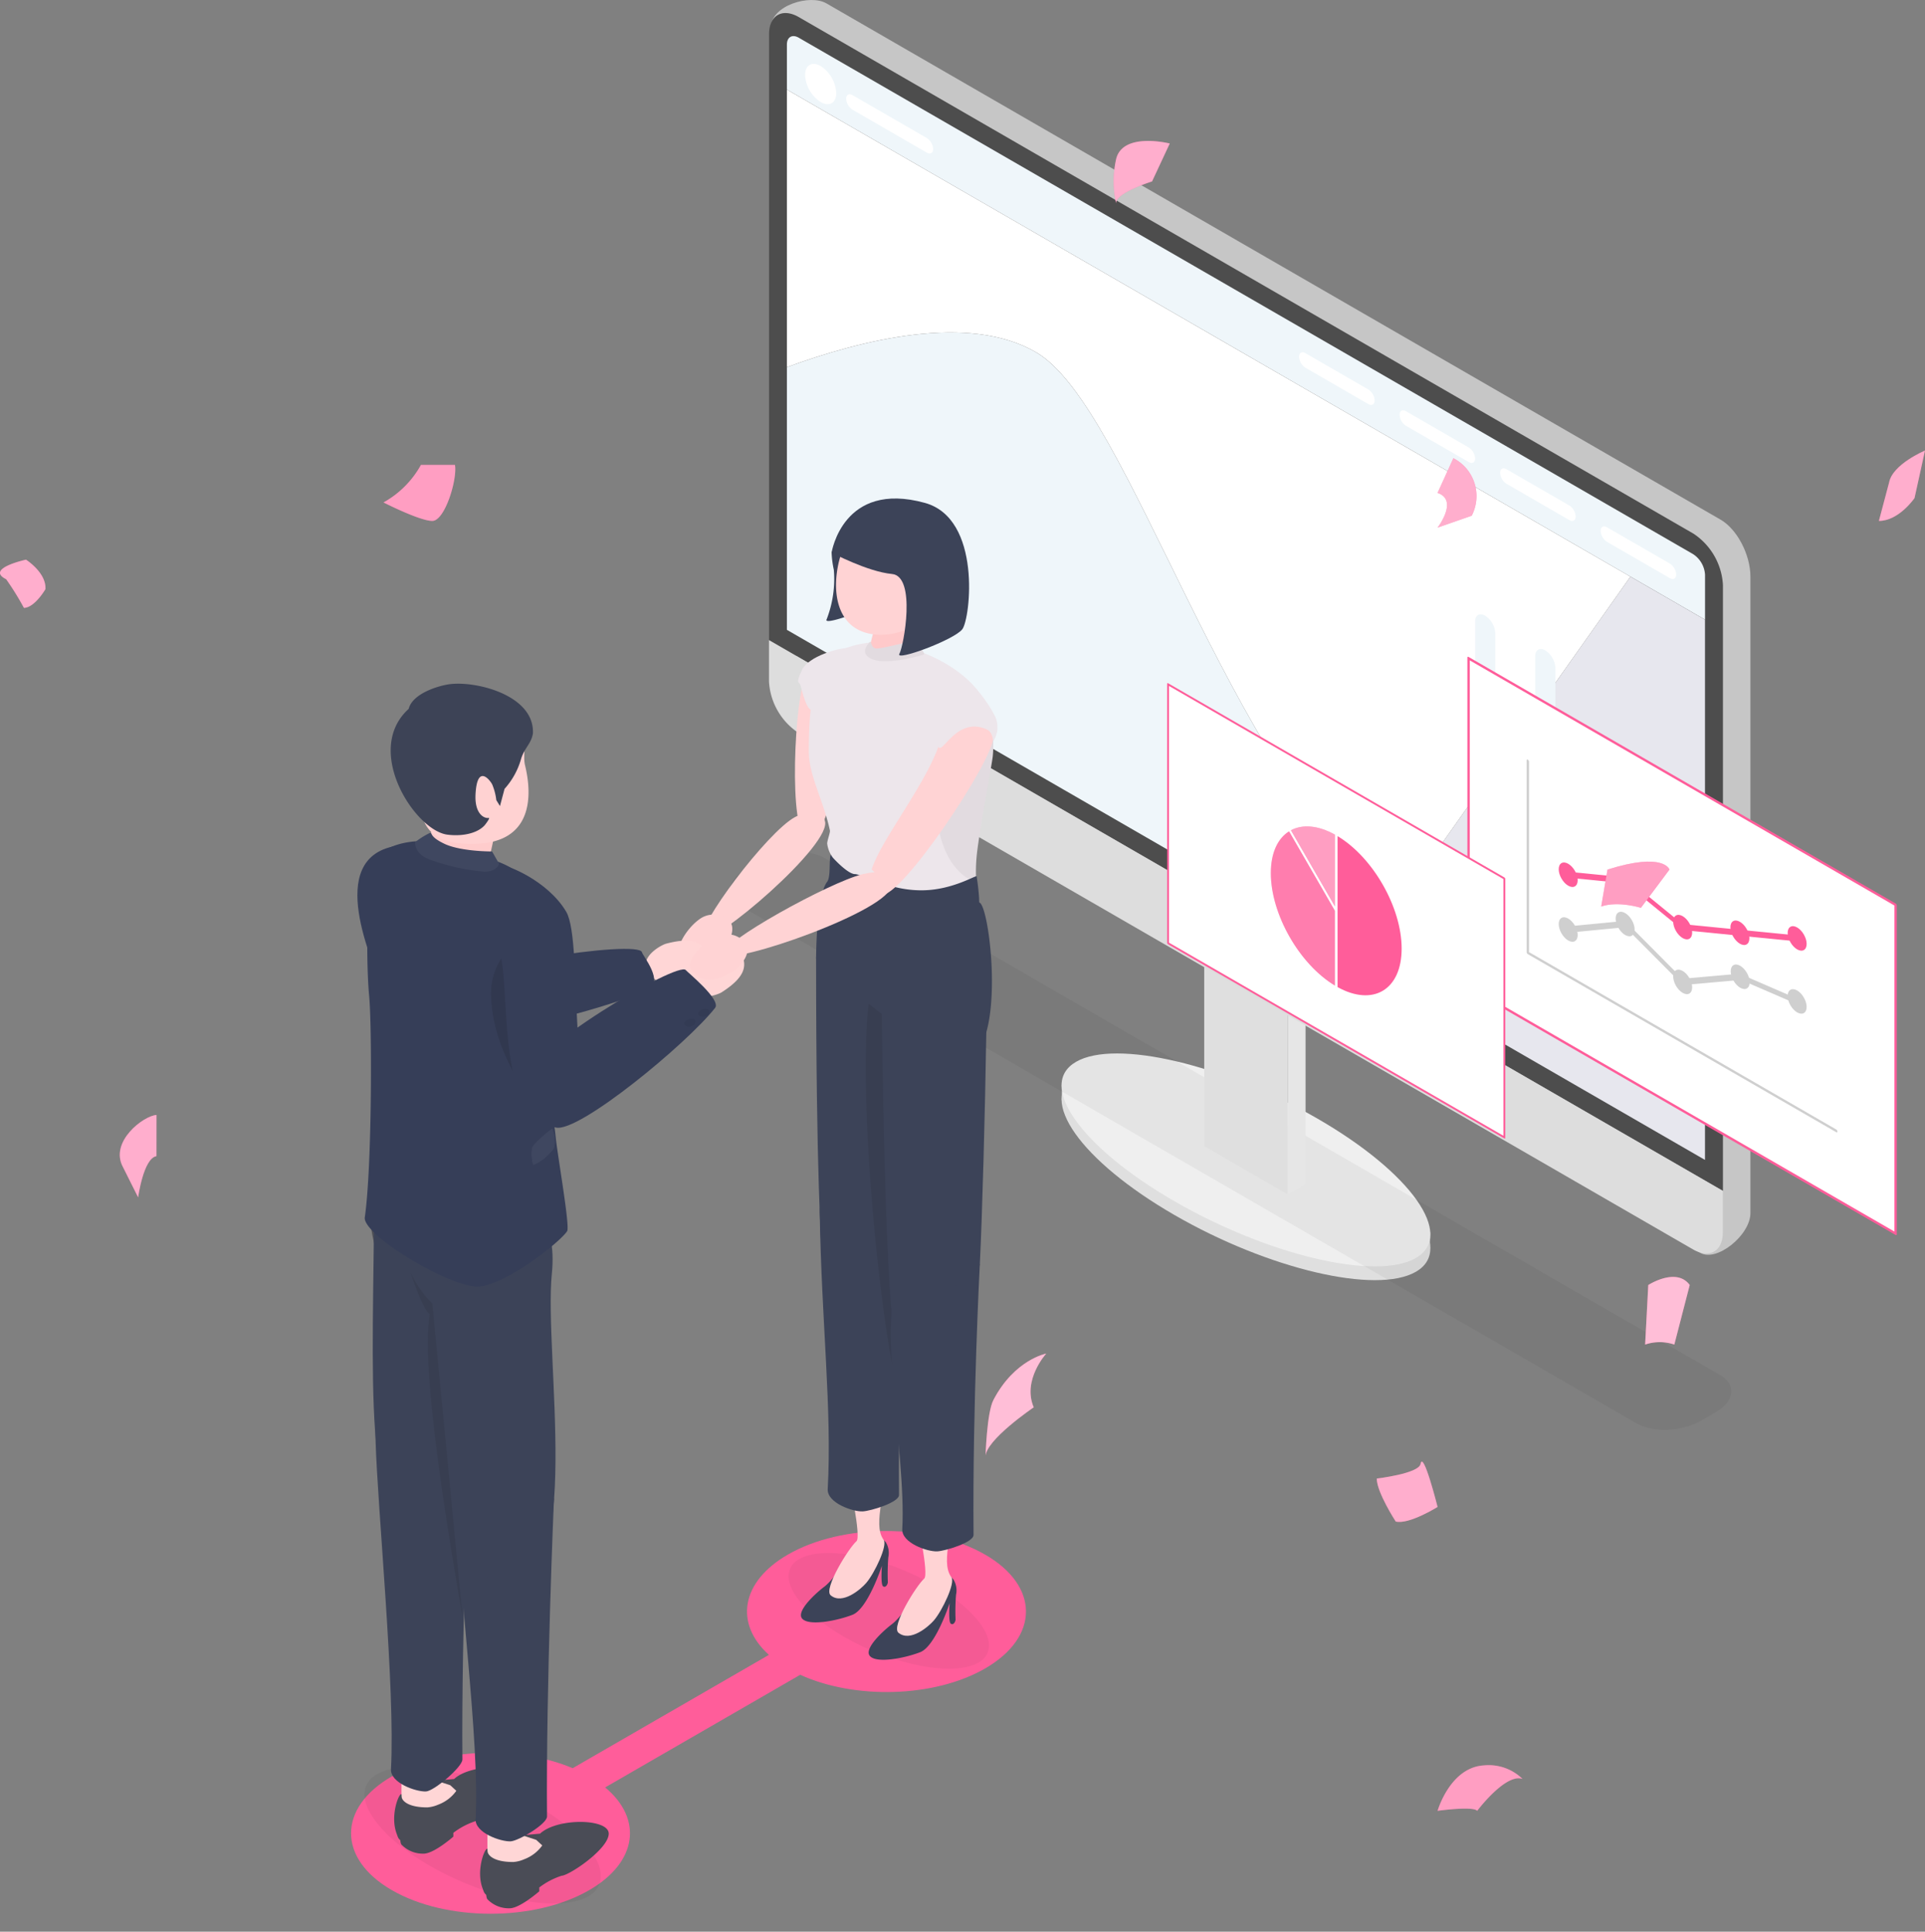 <svg xmlns="http://www.w3.org/2000/svg" width="252.129" height="252.996" viewBox="0 0 252.129 252.996">
  <rect x="0" y="0" width="252.129" height="252.996" fill="#808080" stroke="none"/>
  <g id="reason01-img" transform="translate(-1161.565 -8042.975)">
    <g id="グループ_57335" data-name="グループ 57335" transform="translate(-11.37 588.03)">
      <g id="グループ_57331" data-name="グループ 57331" transform="translate(1268.558 7454.946)">
        <path id="パス_107790" data-name="パス 107790" d="M698.642,970.766l.054-2.8-48.277-19.577v2.319Z" transform="translate(-606.986 -806.595)" fill="#bdbdbd"/>
        <path id="パス_107791" data-name="パス 107791" d="M683.849,946.6c12.291,7.1,18.06,15.271,12.885,18.259s-19.334-.343-31.625-7.439-18.06-15.271-12.885-18.259,19.334.343,31.625,7.439Z" transform="translate(-606.911 -798.292)" fill="#dfdfdf"/>
        <path id="パス_107792" data-name="パス 107792" d="M683.849,937.379c12.291,7.1,18.06,15.271,12.885,18.259s-19.334-.343-31.625-7.439-18.06-15.271-12.885-18.259,19.334.343,31.625,7.439Z" transform="translate(-606.911 -790.872)" fill="#efefef"/>
        <path id="パス_107793" data-name="パス 107793" d="M547.009,868.566l-117.277-67.71c-2.159-1.246-1.888-3.424.6-4.863l1.918-1.107c2.493-1.439,6.264-1.6,8.423-.349l117.277,67.71c2.159,1.246,1.888,3.424-.6,4.863l-1.918,1.107C552.94,869.656,549.168,869.813,547.009,868.566Z" transform="translate(-428.275 -682.147)" opacity="0.05"/>
        <path id="パス_107794" data-name="パス 107794" d="M756.835,837.725,745.9,831.413V792.642l10.932,6.312Z" transform="translate(-683.801 -681.3)" fill="#dfdfdf"/>
        <path id="パス_107795" data-name="パス 107795" d="M804.16,856.777l-2.343,1.353V819.359l2.343-1.353Z" transform="translate(-728.783 -701.705)" fill="#e6e6e6"/>
        <path id="パス_107796" data-name="パス 107796" d="M577.378,387.257,462.908,317.376c-2.156-1.245-3.9-4.585-3.9-7.46l-3.352-83.157c0-2.875,5.1-4.4,7.257-3.154L580.039,291.23c2.156,1.245,3.9,4.585,3.9,7.46v83.36c0,2.875-4.41,6.452-6.566,5.207Z" transform="translate(-450.299 -223.167)" fill="#c6c6c6"/>
        <g id="グループ_56007" data-name="グループ 56007" transform="translate(5.098 1.708)">
          <path id="パス_107797" data-name="パス 107797" d="M575.386,300.059l-37.091-21.415-80.039-46.211c-2.156-1.245-3.9-.236-3.9,2.254v79.345L538.295,362.5l41,23.669V306.822a8.63,8.63,0,0,0-3.9-6.762Z" transform="translate(-454.351 -231.901)" fill="#4d4d4d"/>
          <path id="パス_107798" data-name="パス 107798" d="M454.351,651.976v5.41a8.63,8.63,0,0,0,3.9,6.762l117.131,67.626c2.156,1.245,3.9.236,3.9-2.254v-5.41L454.351,651.976h0Z" transform="translate(-454.351 -569.844)" fill="#ddd"/>
          <g id="グループ_56006" data-name="グループ 56006" transform="translate(2.343 3.025)">
            <path id="パス_107799" data-name="パス 107799" d="M586.587,317.918a3.456,3.456,0,0,0-1.562-2.7L551.057,295.6l-83.163-48.014c-.861-.5-1.561-.093-1.561.9v5.884L586.587,323.8v-5.884h0Z" transform="translate(-466.332 -247.375)" fill="#eff6fa"/>
            <g id="グループ_56003" data-name="グループ 56003" transform="translate(2.382 3.637)">
              <path id="パス_107800" data-name="パス 107800" d="M482.6,269.791c0,1.3-.914,1.83-2.042,1.179a4.514,4.514,0,0,1-2.042-3.537c0-1.3.914-1.83,2.042-1.179A4.514,4.514,0,0,1,482.6,269.791Z" transform="translate(-478.516 -265.975)" fill="#fff"/>
              <path id="パス_107801" data-name="パス 107801" d="M516.639,293.963l-9.728-5.616a1.826,1.826,0,0,1-.827-1.432c0-.528.37-.741.827-.477l9.728,5.616a1.826,1.826,0,0,1,.827,1.432c0,.528-.37.741-.827.477Z" transform="translate(-500.694 -282.346)" fill="#fff"/>
              <path id="パス_107802" data-name="パス 107802" d="M1020.529,582.551l-8.237-4.756a1.827,1.827,0,0,1-.827-1.432c0-.528.37-.741.827-.477l8.237,4.756a1.826,1.826,0,0,1,.827,1.432C1021.356,582.6,1020.987,582.815,1020.529,582.551Z" transform="translate(-907.264 -515.201)" fill="#fff"/>
              <path id="パス_107803" data-name="パス 107803" d="M953.2,543.676l-8.237-4.756a1.826,1.826,0,0,1-.827-1.432c0-.528.37-.741.827-.477l8.237,4.756a1.827,1.827,0,0,1,.827,1.432C954.024,543.727,953.654,543.94,953.2,543.676Z" transform="translate(-853.097 -483.928)" fill="#fff"/>
              <path id="パス_107804" data-name="パス 107804" d="M885.857,504.8l-8.237-4.756a1.826,1.826,0,0,1-.827-1.432c0-.528.37-.741.827-.477l8.237,4.756a1.827,1.827,0,0,1,.827,1.432C886.684,504.848,886.314,505.061,885.857,504.8Z" transform="translate(-798.923 -452.65)" fill="#fff"/>
              <path id="パス_107805" data-name="パス 107805" d="M818.524,465.923l-8.237-4.756a1.826,1.826,0,0,1-.827-1.432c0-.528.37-.741.827-.477l8.237,4.756a1.826,1.826,0,0,1,.827,1.432C819.351,465.973,818.981,466.187,818.524,465.923Z" transform="translate(-744.755 -421.376)" fill="#fff"/>
            </g>
            <g id="グループ_56005" data-name="グループ 56005" transform="translate(0 6.998)">
              <path id="パス_107806" data-name="パス 107806" d="M885.315,609.422,849.8,659.677l9.749,5.628,35.53,20.513V615.062Z" transform="translate(-774.829 -545.633)" fill="#e7e7ee"/>
              <g id="グループ_56004" data-name="グループ 56004">
                <path id="パス_107807" data-name="パス 107807" d="M498.972,448.481c-8.823-5.141-22.869-1.64-32.64,1.952v34.4l74.975,43.287,4.825-6.828c-22.567-18.42-34.8-65.609-47.16-72.808Z" transform="translate(-466.332 -414.074)" fill="#eff6fa"/>
                <path id="パス_107808" data-name="パス 107808" d="M466.332,283.166v36.358c9.771-3.592,23.817-7.093,32.64-1.951,12.355,7.2,24.593,54.389,47.16,72.809l30.686-43.426Z" transform="translate(-466.332 -283.166)" fill="#fff"/>
              </g>
            </g>
          </g>
          <path id="パス_107809" data-name="パス 107809" d="M968.967,684.883a2.918,2.918,0,0,1-1.32-2.286v-23.73c0-.841.591-1.183,1.32-.762a2.918,2.918,0,0,1,1.32,2.286v23.73C970.287,684.962,969.7,685.3,968.967,684.883Z" transform="translate(-867.289 -574.63)" fill="#eff6fa"/>
          <path id="パス_107810" data-name="パス 107810" d="M928.7,670.037a2.918,2.918,0,0,1-1.32-2.286V635.619c0-.841.591-1.182,1.32-.762a2.918,2.918,0,0,1,1.32,2.286v32.132C930.02,670.117,929.429,670.458,928.7,670.037Z" transform="translate(-834.895 -555.927)" fill="#eff6fa"/>
        </g>
      </g>
      <g id="グループ_57333" data-name="グループ 57333" transform="translate(1365.126 7540.963)">
        <g id="グループ_56699" data-name="グループ 56699">
          <path id="パス_109833" data-name="パス 109833" d="M444.095,309.673V266.618l55.932,32.292v43.055Z" transform="translate(-443.94 -266.417)" fill="#fff"/>
          <path id="パス_109834" data-name="パス 109834" d="M499.316,341.227l-55.932-32.292a.343.343,0,0,1-.155-.269V265.61c0-.1.069-.139.155-.09l55.932,32.292a.343.343,0,0,1,.155.269v43.055C499.472,341.236,499.4,341.277,499.316,341.227ZM443.54,308.665l55.621,32.113v-42.7L443.54,265.969Z" transform="translate(-443.229 -265.499)" fill="#ff5d9a"/>
        </g>
        <path id="パス_109835" data-name="パス 109835" d="M527.081,389.315l-40.4-23.322a.343.343,0,0,1-.155-.269V340.609c0-.1.069-.139.155-.09a.343.343,0,0,1,.155.269v24.936l40.24,23.233a.343.343,0,0,1,.155.269c0,.1-.069.139-.155.09Z" transform="translate(-478.762 -327.043)" fill="#cfcfcf"/>
        <ellipse id="楕円形_500" data-name="楕円形 500" cx="1.015" cy="1.758" rx="1.015" ry="1.758" transform="translate(11.448 27.531) rotate(-30.001)" fill="#ff5d9a"/>
        <ellipse id="楕円形_501" data-name="楕円形 501" cx="1.015" cy="1.758" rx="1.015" ry="1.758" transform="translate(18.945 28.271) rotate(-30.001)" fill="#ff5d9a"/>
        <ellipse id="楕円形_502" data-name="楕円形 502" cx="1.015" cy="1.758" rx="1.015" ry="1.758" transform="translate(26.441 34.393) rotate(-30.001)" fill="#ff5d9a"/>
        <ellipse id="楕円形_503" data-name="楕円形 503" cx="1.015" cy="1.758" rx="1.015" ry="1.758" transform="translate(33.937 35.133) rotate(-30.001)" fill="#ff5d9a"/>
        <ellipse id="楕円形_504" data-name="楕円形 504" cx="1.015" cy="1.758" rx="1.015" ry="1.758" transform="translate(41.434 35.873) rotate(-30.001)" fill="#ff5d9a"/>
        <ellipse id="楕円形_505" data-name="楕円形 505" cx="1.015" cy="1.758" rx="1.015" ry="1.758" transform="translate(11.448 34.707) rotate(-30.001)" fill="#cfcfcf"/>
        <ellipse id="楕円形_506" data-name="楕円形 506" cx="1.015" cy="1.758" rx="1.015" ry="1.758" transform="translate(18.906 33.989) rotate(-30.001)" fill="#cfcfcf"/>
        <ellipse id="楕円形_507" data-name="楕円形 507" cx="1.015" cy="1.758" rx="1.015" ry="1.758" transform="translate(26.441 41.569) rotate(-30.001)" fill="#cfcfcf"/>
        <ellipse id="楕円形_508" data-name="楕円形 508" cx="1.015" cy="1.758" rx="1.015" ry="1.758" transform="translate(33.976 40.896) rotate(-30.001)" fill="#cfcfcf"/>
        <ellipse id="楕円形_509" data-name="楕円形 509" cx="1.015" cy="1.758" rx="1.015" ry="1.758" transform="translate(41.434 44.126) rotate(-30.001)" fill="#cfcfcf"/>
        <path id="パス_109836" data-name="パス 109836" d="M516.416,423.184l-.238-.8,7.585.749,7.5,6.122,14.9,1.472.238.8-15.081-1.489-7.5-6.122Z" transform="translate(-503.091 -394.238)" fill="#ff5d9a"/>
        <path id="パス_109837" data-name="パス 109837" d="M516.281,459.845l-.313-.8,7.585-.73,7.536,7.58,7.463-.666,7.52,3.256.077.756-7.4-3.2-7.607.679-7.534-7.579Z" transform="translate(-502.918 -423.723)" fill="#cfcfcf"/>
      </g>
      <g id="グループ_57334" data-name="グループ 57334" transform="translate(1325.802 7544.414)">
        <g id="グループ_56697" data-name="グループ 56697">
          <path id="パス_109826" data-name="パス 109826" d="M145.7,35.026V1.119L189.748,26.55V60.457Z" transform="translate(-145.577 -0.96)" fill="#fff"/>
          <path id="パス_109827" data-name="パス 109827" d="M189,59.638,144.956,34.207a.27.27,0,0,1-.122-.212V.087c0-.078.055-.11.122-.071L189,25.448a.27.27,0,0,1,.122.212V59.568C189.127,59.646,189.072,59.677,189,59.638ZM145.078,33.995l43.8,25.29V25.66L145.078.37V33.995Z" transform="translate(-144.833 0)" fill="#ff5d9a"/>
        </g>
        <path id="パス_109828" data-name="パス 109828" d="M265.348,133.914v9.41l-5.762-9.981C261.087,132.544,263.112,132.674,265.348,133.914Z" transform="translate(-243.373 -114.072)" fill="#ff5d9a"/>
        <path id="パス_109829" data-name="パス 109829" d="M302.8,161.609V141.835c4.651,2.791,8.394,9.337,8.394,14.733s-3.742,7.621-8.394,5.041Z" transform="translate(-280.479 -121.796)" fill="#ff5d9a"/>
        <path id="パス_109830" data-name="パス 109830" d="M249.356,147.783v9.805c-4.651-2.791-8.394-9.337-8.394-14.733,0-2.66.91-4.549,2.389-5.472l6,10.4Z" transform="translate(-227.381 -117.973)" fill="#ff5d9a"/>
        <path id="パス_109831" data-name="パス 109831" d="M265.348,133.914v9.41l-5.762-9.981C261.087,132.544,263.112,132.674,265.348,133.914Z" transform="translate(-243.373 -114.072)" fill="#fff" opacity="0.4"/>
        <path id="パス_109832" data-name="パス 109832" d="M249.356,147.783v9.805c-4.651-2.791-8.394-9.337-8.394-14.733,0-2.66.91-4.549,2.389-5.472l6,10.4Z" transform="translate(-227.381 -117.973)" fill="#fff" opacity="0.2"/>
      </g>
    </g>
    <g id="_レイヤー_2-2" transform="translate(1108.622 8078.264)">
      <g id="グループ_56764" data-name="グループ 56764" transform="translate(98.297 30.002)">
        <g id="グループ_56763" data-name="グループ 56763">
          <path id="パス_110016" data-name="パス 110016" d="M453.629,713.784c-7.133-4.118-18.7-4.119-25.832,0-6.178,3.567-7,9.052-2.477,13.133l-25.7,14.84c-7.145-3.016-17.226-2.662-23.68,1.064-7.133,4.118-7.133,10.8,0,14.914s18.7,4.119,25.832,0c6.345-3.663,7.041-9.35,2.1-13.46l25.549-14.751c7.169,3.267,17.6,2.994,24.215-.827,7.133-4.118,7.133-10.8,0-14.914Z" transform="translate(-369.963 -575.466)" fill="#ff5d9a"/>
          <g id="グループ_56748" data-name="グループ 56748" transform="translate(43.518)">
            <g id="グループ_56740" data-name="グループ 56740" transform="translate(0 19.573)">
              <g id="グループ_56739" data-name="グループ 56739" transform="translate(0 1.75)">
                <path id="パス_110017" data-name="パス 110017" d="M629.349,208.452c-1.523,2.484-2.4,21.093.178,21.24s4.305-8.968,5.51-16.793C636.272,204.873,630.872,205.968,629.349,208.452Z" transform="translate(-612.642 -206.63)" fill="#ffd3d4"/>
                <path id="パス_110018" data-name="パス 110018" d="M590.343,294.7c1.246,2.948-14.755,16.624-15.917,15.287-1.041-1.2,8.347-13.744,12.02-15.73S590.343,294.7,590.343,294.7Z" transform="translate(-571.197 -273.854)" fill="#ffd3d4"/>
                <path id="パス_110019" data-name="パス 110019" d="M563.077,354.051a3.129,3.129,0,0,1,3.854,0c1.329,1.172-.243,3.535-.683,3.943-2.991,2.775-4.281,1.952-5.447,1.1s.494-3.73,2.276-5.044Z" transform="translate(-560.411 -320.219)" fill="#ffd3d4"/>
              </g>
              <path id="パス_110020" data-name="パス 110020" d="M636.292,198.887c-1.224-.007-5.184,1.065-6.055,2.888-.789,1.652-.456,1.591-.276,1.811.159.195.673,3.084,1.467,3.415s4.864-8.115,4.864-8.115Z" transform="translate(-614.07 -198.887)" fill="#ede6eb"/>
            </g>
            <g id="グループ_56741" data-name="グループ 56741" transform="translate(17.062 18.791)">
              <path id="パス_110021" data-name="パス 110021" d="M660.018,210.283a16.081,16.081,0,0,0-.377-5.171,9.566,9.566,0,0,0-1.951-3.741c-2.242-2.633-6.671-5.163-12.1-5.919-.92-.128-4.9.177-6.794,1.953-2.558,2.394-2.88,7.523-2.88,12.312s4.123,9.3,3,16.871c-1.164,7.879,8.411,10.52,12.481,10.642s2.53-2.556,4.69-2.51,2.4-4.329,1.962-6.394a10.869,10.869,0,0,1-.189-1.306,20.239,20.239,0,0,1,.012-3.224C658.081,220.947,659.97,211.171,660.018,210.283Z" transform="translate(-635.914 -195.425)" fill="#ede6eb"/>
              <path id="パス_110022" data-name="パス 110022" d="M709.864,242.378c-1.044,8.034-.525,15.386,4.9,17.82a20.223,20.223,0,0,1,.012-3.224c.208-2.85,2.1-12.626,2.144-13.514a16.08,16.08,0,0,0-.377-5.171c-2.371.646-6.406,2-6.676,4.09Z" transform="translate(-692.814 -228.602)" opacity="0.05"/>
            </g>
            <ellipse id="楕円形_520" data-name="楕円形 520" cx="5.658" cy="14.055" rx="5.658" ry="14.055" transform="translate(12.39 145.388) rotate(-66.948)" fill="#1a1a1a" opacity="0.05"/>
            <g id="グループ_56743" data-name="グループ 56743" transform="translate(16.031 56.74)">
              <g id="グループ_56742" data-name="グループ 56742" transform="translate(0 69.866)">
                <path id="パス_110023" data-name="パス 110023" d="M634.379,719.793c-.855.637-3.744,3.16-2.856,4.156s4.555.277,6.582-.508,3.856-6.43,3.856-6.43-.191,2.461.156,2.7.62-.282.62-.555a26.933,26.933,0,0,1,.065-3.256,2.68,2.68,0,0,0-.343-1.978,2.741,2.741,0,0,0-2.172-.935c-1.231.018-3.981,5.372-5.907,6.806Z" transform="translate(-631.355 -703.846)" fill="#3c4358"/>
                <path id="パス_110024" data-name="パス 110024" d="M654.192,672.956c1.614,2.481-.91,7.142.729,9.364.543.736-1.2,4.37-2.276,5.634-.7.823-3.127,2.916-4.664,1.628-.983-.824,2.379-6.217,3.38-7.087.639-.556-.919-7.946-1.211-8.656s3.346-1.955,4.043-.883Z" transform="translate(-644.086 -672.538)" fill="#ffd3d4"/>
              </g>
              <path id="パス_110025" data-name="パス 110025" d="M653.546,518.338s-1.053,18.241-.909,35.453c.008.976-3.712,2.1-4.761,2.148-1.284.058-4.676-1.106-4.576-2.918.574-10.394-.813-21.841-1.046-36.167-.114-7.012,11.292,1.485,11.292,1.485Z" transform="translate(-639.791 -480.021)" fill="#3c4358"/>
              <path id="パス_110026" data-name="パス 110026" d="M640.143,366.875c.007,29.613.653,35.67.879,42.994.047,1.522,4.348,3.489,5.637,3.037,8.021-2.812,5.613-28.964,6.854-39.477,1.222-10.35-13.373-13.057-13.371-6.554Z" transform="translate(-638.157 -363.359)" fill="#3c4358"/>
              <path id="パス_110027" data-name="パス 110027" d="M673.014,437.839c-3.366-14.548-6.407-55.571-1.657-55.567Z" transform="translate(-660.421 -377.998)" fill="#1a1a1a" opacity="0.1"/>
            </g>
            <g id="グループ_56745" data-name="グループ 56745" transform="translate(24.902 60.353)">
              <g id="グループ_56744" data-name="グループ 56744" transform="translate(0 71.15)">
                <path id="パス_110028" data-name="パス 110028" d="M673.636,741.463c-.856.637-3.744,3.16-2.856,4.156s4.555.277,6.582-.508,3.856-6.43,3.856-6.43-.191,2.461.156,2.7.619-.282.619-.555a26.935,26.935,0,0,1,.065-3.256,2.679,2.679,0,0,0-.343-1.978,2.741,2.741,0,0,0-2.173-.935c-1.23.018-3.981,5.372-5.907,6.806Z" transform="translate(-670.612 -725.516)" fill="#3c4358"/>
                <path id="パス_110029" data-name="パス 110029" d="M693.449,694.626c1.614,2.481-.91,7.142.729,9.364.543.736-1.2,4.37-2.276,5.634-.7.823-3.127,2.916-4.664,1.628-.983-.824,2.379-6.217,3.38-7.086.639-.556-.919-7.946-1.211-8.656s3.346-1.955,4.043-.883Z" transform="translate(-683.342 -694.208)" fill="#ffd3d4"/>
              </g>
              <path id="パス_110030" data-name="パス 110030" d="M695.1,551.453s-.966,18.23-.821,35.442c.008.976-3.712,2.1-4.761,2.148-1.284.058-4.676-1.106-4.576-2.918.574-10.394-3.885-29.677.327-33.6,5.133-4.778,9.832-1.073,9.832-1.073Z" transform="translate(-680.541 -511.502)" fill="#3c4358"/>
              <path id="パス_110031" data-name="パス 110031" d="M678.086,385.492c.3,20.168.664,32.739,1.309,40.106.154,1.757,11.485-4.722,11.562-6.3.324-6.647.681-19.7.849-30.4C692.032,374.491,677.988,378.99,678.086,385.492Z" transform="translate(-676.396 -379.349)" fill="#3c4358"/>
            </g>
            <path id="パス_110032" data-name="パス 110032" d="M640.143,331.876s0-8.182,1.447-10.056c.586-.76.1-3.678.643-3.677.287,0,5.231,4.933,11.979,4.789,3.846-.082,6.809-1.975,6.955-1.829a30.379,30.379,0,0,1,.358,3.431c1.272.339,3.176,15.788-.454,19.753-3.545,3.873-20.928-12.41-20.928-12.41Z" transform="translate(-622.126 -271.62)" fill="#3c4358"/>
            <g id="グループ_56746" data-name="グループ 56746" transform="translate(19.368)">
              <path id="パス_110033" data-name="パス 110033" d="M672.249,183.706c-.321,1.461-1.121,3.108,0,3.618s3.67-.2,4.561-.815.332-3.261,0-3.567-4.561.764-4.561.764Z" transform="translate(-665.898 -166.929)" fill="#ffc9ca"/>
              <path id="パス_110034" data-name="パス 110034" d="M646.8,124.866a12.867,12.867,0,0,0,.293,2.26,14.566,14.566,0,0,1-.945,6.484c-.573,1.011,7.2-1.838,8.252-3.24.669-.89,1.525-6.486.146-10.982,0,0-7.69,4.725-7.746,5.478Z" transform="translate(-646.12 -117.779)" fill="#3c4358"/>
              <path id="パス_110035" data-name="パス 110035" d="M652.08,129.008c-.962,4.046-.224,8.444,3.821,9.406s9.2-1.866,10.165-5.911a7.53,7.53,0,0,0-5.583-9.068c-4.046-.962-7.442,1.527-8.4,5.573Z" transform="translate(-650.441 -120.752)" fill="#ffd3d4"/>
              <path id="パス_110036" data-name="パス 110036" d="M668.77,195.334s.312-.487.422-.451.092.713.643.876,4.947-1.083,5.082-.984,1.562,1.634,1.255,1.778-4.667,1.345-6.572.686-.831-1.9-.831-1.9Z" transform="translate(-663.418 -176.126)" fill="#ede6eb"/>
              <path id="パス_110037" data-name="パス 110037" d="M668.77,195.334s.312-.487.422-.451.092.713.643.876,4.947-1.083,5.082-.984,1.562,1.634,1.255,1.778-4.667,1.345-6.572.686-.831-1.9-.831-1.9Z" transform="translate(-663.418 -176.126)" opacity="0.05"/>
              <path id="パス_110038" data-name="パス 110038" d="M649.14,119.356s4.7,2.5,7.909,2.8,1.536,9.456.963,10.467,7.2-1.838,8.252-3.24,2.574-14.478-4.913-16.542c-10.75-2.963-12.212,6.513-12.212,6.513Z" transform="translate(-648.458 -112.269)" fill="#3c4358"/>
            </g>
            <g id="グループ_56747" data-name="グループ 56747" transform="translate(25.012 23.162)">
              <path id="パス_110039" data-name="パス 110039" d="M687.318,238.343c.088,3.021-12.152,21.27-14.663,20.683-5.361-1.252,4.592-11.585,7.46-19.359C683.056,231.694,687.23,235.322,687.318,238.343Z" transform="translate(-671.096 -230.303)" fill="#ffd3d4"/>
              <path id="パス_110040" data-name="パス 110040" d="M709.714,224.131c.521,1.059,2.415-4.049,6.349-2.277.8.362.825,1.575.825,1.575a3.4,3.4,0,0,0,.307-3.189,17.507,17.507,0,0,0-4.308-5.451c-.884-.457-4.762,6.11-3.173,9.341Z" transform="translate(-700.695 -214.767)" fill="#ede6eb"/>
            </g>
            <path id="パス_110041" data-name="パス 110041" d="M646.936,304.746c.01.349-.356,1.273-.365,1.691a3.871,3.871,0,0,0,.742,1.849c.077.088,1.972,2.173,2.914,2.154.432-.009,3.481,1.192,3.475,1.026-.032-.9-6.5-6.226-6.545-6.445-.068-.329-.221-.275-.221-.275Z" transform="translate(-627.101 -261.248)" fill="#ede6eb"/>
          </g>
          <g id="グループ_56762" data-name="グループ 56762" transform="translate(0 24.256)">
            <g id="グループ_56750" data-name="グループ 56750" transform="translate(1.456 21.255)">
              <g id="グループ_56749" data-name="グループ 56749" transform="translate(10.831 12.399)">
                <path id="パス_110042" data-name="パス 110042" d="M545.037,374.149a3.283,3.283,0,0,1-3.567-1.905c-.653-1.741,1.969-3.154,2.578-3.314,4.139-1.094,4.927.3,5.586,1.671s-2.3,3.211-4.6,3.549Z" transform="translate(-514.438 -368.537)" fill="#ffd6d6"/>
                <path id="パス_110043" data-name="パス 110043" d="M423.162,378.818c.489-3.178,25.173-6.811,25.484-5.068.073.408,2.969,3.9.788,4.9-6.165,2.806-21.616,6.347-24.836,6.238-4.359-.147-1.436-6.065-1.436-6.065Z" transform="translate(-422.202 -372.221)" fill="#363e58"/>
              </g>
              <path id="パス_110044" data-name="パス 110044" d="M383.493,337.884s-2.674,3.937-5.941-5.484c-1.217-3.509-7.617-17.059,1.683-18.73,1.063-.191,7.167,21.644,4.259,24.214Z" transform="translate(-374.274 -313.668)" fill="#363e58"/>
            </g>
            <g id="グループ_56753" data-name="グループ 56753" transform="translate(0 61.198)">
              <ellipse id="楕円形_521" data-name="楕円形 521" cx="6.672" cy="16.575" rx="6.672" ry="16.575" transform="translate(0 89.271) rotate(-66.948)" opacity="0.05"/>
              <g id="グループ_56751" data-name="グループ 56751" transform="translate(17.529 84.355)">
                <path id="パス_110045" data-name="パス 110045" d="M453.257,880.8a.037.037,0,0,0-.006.011l-2.442.212,1.7.626c-3.088,5.105-5.848,1.028-6.214,1.145s-1.424,2.9-.57,5.177c.185.494.163.556.476.86a1.837,1.837,0,0,0,.119.529,3.874,3.874,0,0,0,2.946,1.225c1.348,0,3.884-2.228,3.884-2.228v-.5a9.7,9.7,0,0,1,2.921-1.534c1.049-.058,6.176-3.525,6.176-5.519s-6.735-2.092-8.992,0Z" transform="translate(-445.401 -875.752)" fill="#4a4c56"/>
                <path id="パス_110046" data-name="パス 110046" d="M456.014,869.587l-1.823-.594c.007-.243.012-.485.021-.723.068-1.7.793-4.413-.78-4.45s-3.654-.988-3.771,3.873c0,0-.071,3.032,0,3.471s.778,1.328,3.356,1.328a4.315,4.315,0,0,0,1.412-.352,5.114,5.114,0,0,0,2.386-1.82l-.8-.733Z" transform="translate(-448.675 -863.722)" fill="#ffd6d6"/>
              </g>
              <g id="グループ_56752" data-name="グループ 56752" transform="translate(6.275 77.2)">
                <path id="パス_110047" data-name="パス 110047" d="M403.452,849.136a.036.036,0,0,0-.006.011l-2.442.212,1.7.626c-3.088,5.105-5.848,1.028-6.214,1.145s-1.424,2.9-.57,5.177c.185.494.163.556.476.86a1.839,1.839,0,0,0,.119.529,3.873,3.873,0,0,0,2.946,1.225c1.348,0,3.884-2.228,3.884-2.228v-.5a9.7,9.7,0,0,1,2.921-1.534c1.049-.058,6.176-3.525,6.176-5.519s-6.735-2.092-8.992,0Z" transform="translate(-395.596 -844.091)" fill="#4a4c56"/>
                <path id="パス_110048" data-name="パス 110048" d="M406.209,837.926l-1.823-.594c.007-.243.012-.485.021-.723.068-1.7.793-4.413-.78-4.45s-3.654-.988-3.771,3.873c0,0-.071,3.032,0,3.471s.778,1.328,3.356,1.328a4.314,4.314,0,0,0,1.412-.352,5.114,5.114,0,0,0,2.386-1.82l-.8-.733Z" transform="translate(-398.87 -832.06)" fill="#ffd6d6"/>
              </g>
              <path id="パス_110049" data-name="パス 110049" d="M383.791,490.426c-3.475,3.479-2.981,8.81-1.554,13.818s15.435-8.494,15.435-8.494l-13.881-5.324Z" transform="translate(-378.143 -490.426)" fill="#4f5056"/>
              <path id="パス_110050" data-name="パス 110050" d="M397.052,636.756s-1.055,23.486-.911,40.7c.008.976-3.719,4.139-4.77,4.187-1.286.058-4.685-1.106-4.585-2.918.575-10.394-1.752-34-2.017-43.007-.456-15.487,12.283,1.04,12.283,1.04Z" transform="translate(-380.932 -597.758)" fill="#3c4358"/>
              <path id="パス_110051" data-name="パス 110051" d="M383.367,495.85c-.116,24.171-1.665,44.476,6.277,44.946,10.2.6,6.3-29.561,7.363-40.113,1.451-14.364-13.609-11.338-13.64-4.833Z" transform="translate(-379.704 -490.426)" fill="#3c4358"/>
              <path id="パス_110052" data-name="パス 110052" d="M411.869,605.853l-3.955-41.059a13.908,13.908,0,0,1-2.866-4.092s1.572,4.937,2.522,5.463c0,0-.053.328-.085.6-.885,7.393,2.14,26.282,4.383,39.09Z" transform="translate(-396.638 -544.821)" fill="#1a1a1a" opacity="0.1"/>
              <path id="パス_110053" data-name="パス 110053" d="M445.545,686.741s-1.055,24.42-.91,41.633c.008.976-3.719,3.2-4.77,3.252-1.286.058-4.685-1.106-4.585-2.918.575-10.394-2.38-30.6-2.181-39.606.155-7.011,12.447-2.361,12.447-2.361Z" transform="translate(-418.342 -641.209)" fill="#3c4358"/>
              <path id="パス_110054" data-name="パス 110054" d="M426.53,521.651c-.116,24.171-.2,45.179,7.738,45.649,10.2.6,4.836-30.265,5.9-40.816,1.451-14.364-13.609-11.338-13.64-4.833Z" transform="translate(-413.244 -510.396)" fill="#3c4358"/>
            </g>
            <g id="グループ_56761" data-name="グループ 56761" transform="translate(2.418)">
              <g id="グループ_56758" data-name="グループ 56758" transform="translate(0 20.626)">
                <path id="パス_110055" data-name="パス 110055" d="M403.536,349.587a73.1,73.1,0,0,0-2.387-12.188c-1.5-5.292,1.309-11.087.783-16.82-.009-.094-.016-.188-.026-.281-.648-5.825-7.442-7.2-7.442-7.2l-8.81-2.22s-5.154.017-6.038,3.237-.9,12.96-.512,16.989.379,22.491-.567,29.042c-.332,2.3,11.374,9.342,14.961,9.06s10.566-5.766,11.539-7.25c.4-.618-1.272-9.961-1.5-12.373Z" transform="translate(-378.529 -310.882)" fill="#363e58"/>
                <path id="パス_110056" data-name="パス 110056" d="M475.33,480.056a4.782,4.782,0,0,0,.17,2.209,6.608,6.608,0,0,0,2.731-2.235,4.213,4.213,0,0,0-.247-2.54c-.185.052-2.584,2.006-2.654,2.566Z" transform="translate(-453.424 -439.84)" fill="#fff" opacity="0.05"/>
                <path id="パス_110057" data-name="パス 110057" d="M458.3,360.05c-3.246,1.527-6.762,4.335-6.562,9.31.262,6.493,3.928,12.315,8.05,16.792a34.007,34.007,0,0,0-1.693-9.183c-1.78-4.9.33-11.122.2-16.92Z" transform="translate(-435.19 -348.939)" opacity="0.1"/>
                <g id="グループ_56757" data-name="グループ 56757" transform="translate(17.422 3.314)">
                  <path id="パス_110058" data-name="パス 110058" d="M456.673,325.579c-.111-.3,5.466,1.731,7.922,5.9,1.2,2.032,1.112,9.162,1.484,15.342.175,2.906.3,5.564-.555,7.228s-5.162,5.091-7.248.428-1.34-16.688-2.648-18.266c0,0,1.227-10.132,1.046-10.63Z" transform="translate(-455.627 -325.549)" fill="#363e58"/>
                  <g id="グループ_56756" data-name="グループ 56756" transform="translate(2.788 10.536)">
                    <path id="パス_110059" data-name="パス 110059" d="M566.861,373.842a3.284,3.284,0,0,0-1.023,3.913c.835,1.661,3.652.7,4.184.358,3.614-2.3,3.122-3.824,2.566-5.236s-3.918-.493-5.726.966Z" transform="translate(-543.487 -372.174)" fill="#ffd6d6"/>
                    <path id="パス_110060" data-name="パス 110060" d="M472.783,405.908c3.036.712,17.274-11.081,20.863-15.675.828-1.06-3.634-4.678-3.834-4.943-.957-1.265-21.19,10.689-21.829,15-.216,1.457,1.764,4.9,4.8,5.615Z" transform="translate(-467.966 -382.254)" fill="#363e58"/>
                    <g id="グループ_56754" data-name="グループ 56754" transform="translate(23.464 8.088)" opacity="0.05">
                      <path id="パス_110061" data-name="パス 110061" d="M573.008,408.012a1.062,1.062,0,0,0-1.044.258c-.256.264-.2.576.115.7a1.059,1.059,0,0,0,1.042-.257c.256-.264.206-.578-.113-.7Z" transform="translate(-571.8 -407.963)"/>
                    </g>
                    <g id="グループ_56755" data-name="グループ 56755" transform="translate(21.641 9.396)" opacity="0.05">
                      <path id="パス_110062" data-name="パス 110062" d="M564.941,413.8a1.062,1.062,0,0,0-1.044.258c-.256.264-.2.576.115.7a1.059,1.059,0,0,0,1.043-.257c.256-.264.206-.578-.113-.7Z" transform="translate(-563.734 -413.756)"/>
                    </g>
                  </g>
                </g>
              </g>
              <g id="グループ_56760" data-name="グループ 56760" transform="translate(3.4)">
                <g id="グループ_56759" data-name="グループ 56759">
                  <path id="パス_110063" data-name="パス 110063" d="M416.779,293.225c1.548,0,3.543.447,4.467.216a2.582,2.582,0,0,1-.03-.3c-.064-1.581,2.04-6.37-.282-7.859s-6.395-1.552-6.737,1.176a20.068,20.068,0,0,1-1.581,5.3,5.622,5.622,0,0,0,4.163,1.476Z" transform="translate(-408.313 -269.647)" fill="#fcc"/>
                  <path id="パス_110064" data-name="パス 110064" d="M421.437,235.011c.436.63-.2,3.286.13,4.643,1.048,4.286.842,10.07-6.4,10.3-7.072.222-7.391-3.306-7.615-7.82s-2.073-6.587,2.642-9.2a8.642,8.642,0,0,1,11.239,2.075Z" transform="translate(-403.977 -228.99)" fill="#ffd2d2"/>
                  <path id="パス_110065" data-name="パス 110065" d="M412.2,226.155c.27-4.941-7.177-6.9-10.79-6.5-1.453.163-4.965,1.193-5.478,3.244-5.983,5.429.818,15.907,5.045,16.473,1.828.245,3.86-.1,4.882-1.2.144-.156.778-1.013.568-.985-.7.094-1.866-.626-1.741-3.084.2-3.934,1.8-2.014,2.177-1.322a7.492,7.492,0,0,1,.544,2.07l.48.781.6-2.253a9.846,9.846,0,0,0,2.186-4c.493-1.458,1.286-1.892,1.527-3.23Z" transform="translate(-393.576 -219.607)" fill="#3d4356"/>
                </g>
                <path id="パス_110066" data-name="パス 110066" d="M418.725,310.093l-.9-1.577s-4.079.025-6.232-1-1.483-1.5-1.921-1.421a10.322,10.322,0,0,0-1.919,1.2s-.17,1.493,1.875,2.266a27.57,27.57,0,0,0,7.212,1.6c1.809-.06,1.885-1.072,1.885-1.072Z" transform="translate(-404.547 -286.545)" fill="#363e58"/>
                <path id="パス_110067" data-name="パス 110067" d="M418.725,310.093l-.9-1.577s-4.079.025-6.232-1-1.483-1.5-1.921-1.421a10.322,10.322,0,0,0-1.919,1.2s-.17,1.493,1.875,2.266a27.57,27.57,0,0,0,7.212,1.6c1.809-.06,1.885-1.072,1.885-1.072Z" transform="translate(-404.547 -286.545)" fill="#fff" opacity="0.05"/>
              </g>
            </g>
          </g>
          <path id="パス_110068" data-name="パス 110068" d="M608.5,330.564c.379,3.193-21.139,10.677-21.906,9.08-.686-1.43,13.914-9.462,18.153-10.487S608.5,330.564,608.5,330.564Z" transform="translate(-537.143 -279.951)" fill="#ffd3d4"/>
          <path id="パス_110069" data-name="パス 110069" d="M570.534,365.153a3.106,3.106,0,0,1,3.734.834c1.035,1.421-1,3.373-1.511,3.673-3.5,2.045-4.568.969-5.515-.109S568.525,366.042,570.534,365.153Z" transform="translate(-522.006 -307.786)" fill="#ffd3d4"/>
        </g>
      </g>
    </g>
    <g id="グループ_56066" data-name="グループ 56066" transform="translate(944.938 8028.276)">
      <g id="グループ_56035" data-name="グループ 56035" transform="translate(266.859 75.587)">
        <path id="パス_107877" data-name="パス 107877" d="M741.8,286.314a12.566,12.566,0,0,1-4.907,4.917s4.742,2.421,6.391,2.421,3.3-5.44,2.969-7.338Z" transform="translate(-736.896 -286.314)" fill="#ff5d9a"/>
        <path id="パス_107878" data-name="パス 107878" d="M741.8,286.314a12.566,12.566,0,0,1-4.907,4.917s4.742,2.421,6.391,2.421,3.3-5.44,2.969-7.338Z" transform="translate(-736.896 -286.314)" fill="#fff" opacity="0.4"/>
      </g>
      <g id="グループ_56037" data-name="グループ 56037" transform="translate(426.352 127.545)">
        <path id="パス_107881" data-name="パス 107881" d="M1178.133,430.833c7.426-2.349,8.117,0,8.117,0l-3.743,5.008s-3-.939-5.2-.167l.822-4.841Z" transform="translate(-1177.312 -429.789)" fill="#ff5d9a"/>
        <path id="パス_107882" data-name="パス 107882" d="M1178.133,430.833c7.426-2.349,8.117,0,8.117,0l-3.743,5.008s-3-.939-5.2-.167l.822-4.841Z" transform="translate(-1177.312 -429.789)" fill="#fff" opacity="0.4"/>
      </g>
      <g id="グループ_56040" data-name="グループ 56040" transform="translate(396.948 206.132)">
        <path id="パス_107887" data-name="パス 107887" d="M859.622,384.639c.349-1.88,2.231,5.631,2.231,5.631s-3.738,2.337-5.481,1.912c0,0-2.487-3.825-2.487-5.631,0,0,5.5-.643,5.737-1.912Z" transform="translate(-853.885 -384.336)" fill="#ff5d9a"/>
        <path id="パス_107888" data-name="パス 107888" d="M859.622,384.639c.349-1.88,2.231,5.631,2.231,5.631s-3.738,2.337-5.481,1.912c0,0-2.487-3.825-2.487-5.631,0,0,5.5-.643,5.737-1.912Z" transform="translate(-853.885 -384.336)" fill="#fff" opacity="0.5"/>
      </g>
      <g id="グループ_56042" data-name="グループ 56042" transform="translate(345.705 191.981)">
        <path id="パス_107891" data-name="パス 107891" d="M955.649,613.8c2.76-5.3,6.921-6.084,6.921-6.084s-3.165,3.474-1.637,7.04c0,0-6.392,4.33-6.316,6.495C954.617,621.254,954.777,615.479,955.649,613.8Z" transform="translate(-954.616 -607.719)" fill="#ff5d9a"/>
        <path id="パス_107892" data-name="パス 107892" d="M955.649,613.8c2.76-5.3,6.921-6.084,6.921-6.084s-3.165,3.474-1.637,7.04c0,0-6.392,4.33-6.316,6.495C954.617,621.254,954.777,615.479,955.649,613.8Z" transform="translate(-954.616 -607.719)" fill="#fff" opacity="0.6"/>
      </g>
      <g id="グループ_56045" data-name="グループ 56045" transform="translate(362.493 33.159)">
        <path id="パス_107897" data-name="パス 107897" d="M1001.3,171.506c.894-3.565,7.017-2.015,7.017-2.015l-2.32,4.97s-4.881,1.519-4.7,2.876A13.382,13.382,0,0,1,1001.3,171.506Z" transform="translate(-1000.974 -169.156)" fill="#ff5d9a"/>
        <path id="パス_107898" data-name="パス 107898" d="M1001.3,171.506c.894-3.565,7.017-2.015,7.017-2.015l-2.32,4.97s-4.881,1.519-4.7,2.876A13.382,13.382,0,0,1,1001.3,171.506Z" transform="translate(-1000.974 -169.156)" fill="#fff" opacity="0.5"/>
      </g>
      <g id="グループ_56052" data-name="グループ 56052" transform="translate(462.721 73.708)">
        <path id="パス_107911" data-name="パス 107911" d="M649.483,816.458c.442-2.4,4.7-4.189,4.7-4.189l-1.37,6.224s-2.038,2.993-4.665,2.993l1.334-5.028Z" transform="translate(-648.15 -812.269)" fill="#ff5d9a"/>
        <path id="パス_107912" data-name="パス 107912" d="M649.483,816.458c.442-2.4,4.7-4.189,4.7-4.189l-1.37,6.224s-2.038,2.993-4.665,2.993l1.334-5.028Z" transform="translate(-648.15 -812.269)" fill="#fff" opacity="0.5"/>
      </g>
      <g id="グループ_56053" data-name="グループ 56053" transform="translate(432.1 181.939)">
        <path id="パス_107913" data-name="パス 107913" d="M1193.595,581.049s3.682-2.385,5.43,0l-2.016,7.8a5.948,5.948,0,0,0-3.825,0l.411-7.8Z" transform="translate(-1193.184 -579.989)" fill="#ff5d9a"/>
        <path id="パス_107914" data-name="パス 107914" d="M1193.595,581.049s3.682-2.385,5.43,0l-2.016,7.8a5.948,5.948,0,0,0-3.825,0l.411-7.8Z" transform="translate(-1193.184 -579.989)" fill="#fff" opacity="0.6"/>
      </g>
      <g id="グループ_56055" data-name="グループ 56055" transform="translate(404.915 245.899)">
        <path id="パス_107917" data-name="パス 107917" d="M744.93,588.178c-4.437.26-6.071,5.951-6.071,5.951s4.636-.642,5.191,0c0,0,3.736-4.974,5.939-4.172a6.333,6.333,0,0,0-5.059-1.779Z" transform="translate(-738.86 -588.164)" fill="#ff5d9a"/>
        <path id="パス_107918" data-name="パス 107918" d="M744.93,588.178c-4.437.26-6.071,5.951-6.071,5.951s4.636-.642,5.191,0c0,0,3.736-4.974,5.939-4.172a6.333,6.333,0,0,0-5.059-1.779Z" transform="translate(-738.86 -588.164)" fill="#fff" opacity="0.4"/>
      </g>
      <g id="グループ_56057" data-name="グループ 56057" transform="translate(216.627 88)">
        <path id="パス_107921" data-name="パス 107921" d="M726.014,80.152c-2.8-1.4,2.6-2.562,2.6-2.562s2.677,1.695,2.544,3.861c0,0-1.4,2.424-2.817,2.453a36.657,36.657,0,0,0-2.324-3.752Z" transform="translate(-725.208 -77.59)" fill="#ff5d9a"/>
        <path id="パス_107922" data-name="パス 107922" d="M726.014,80.152c-2.8-1.4,2.6-2.562,2.6-2.562s2.677,1.695,2.544,3.861c0,0-1.4,2.424-2.817,2.453a36.657,36.657,0,0,0-2.324-3.752Z" transform="translate(-725.208 -77.59)" fill="#fff" opacity="0.5"/>
      </g>
      <g id="グループ_56058" data-name="グループ 56058" transform="translate(404.916 74.71)">
        <path id="パス_107923" data-name="パス 107923" d="M1120.189,283.891a5.579,5.579,0,0,1,2.4,7.534l-4.471,1.559s2.782-3.6,0-4.547l2.071-4.547Z" transform="translate(-1118.119 -283.891)" fill="#ff5d9a"/>
        <path id="パス_107924" data-name="パス 107924" d="M1120.189,283.891a5.579,5.579,0,0,1,2.4,7.534l-4.471,1.559s2.782-3.6,0-4.547l2.071-4.547Z" transform="translate(-1118.119 -283.891)" fill="#fff" opacity="0.5"/>
      </g>
      <g id="グループ_56059" data-name="グループ 56059" transform="translate(232.317 160.726)">
        <path id="パス_107925" data-name="パス 107925" d="M682.759,482.755c-1.71.107-6.2,3.527-4.383,6.841l1.979,3.955s.694-5.131,2.4-5.4Z" transform="translate(-677.952 -482.755)" fill="#ff5d9a"/>
        <path id="パス_107926" data-name="パス 107926" d="M682.759,482.755c-1.71.107-6.2,3.527-4.383,6.841l1.979,3.955s.694-5.131,2.4-5.4Z" transform="translate(-677.952 -482.755)" fill="#fff" opacity="0.5"/>
      </g>
    </g>
  </g>
</svg>
